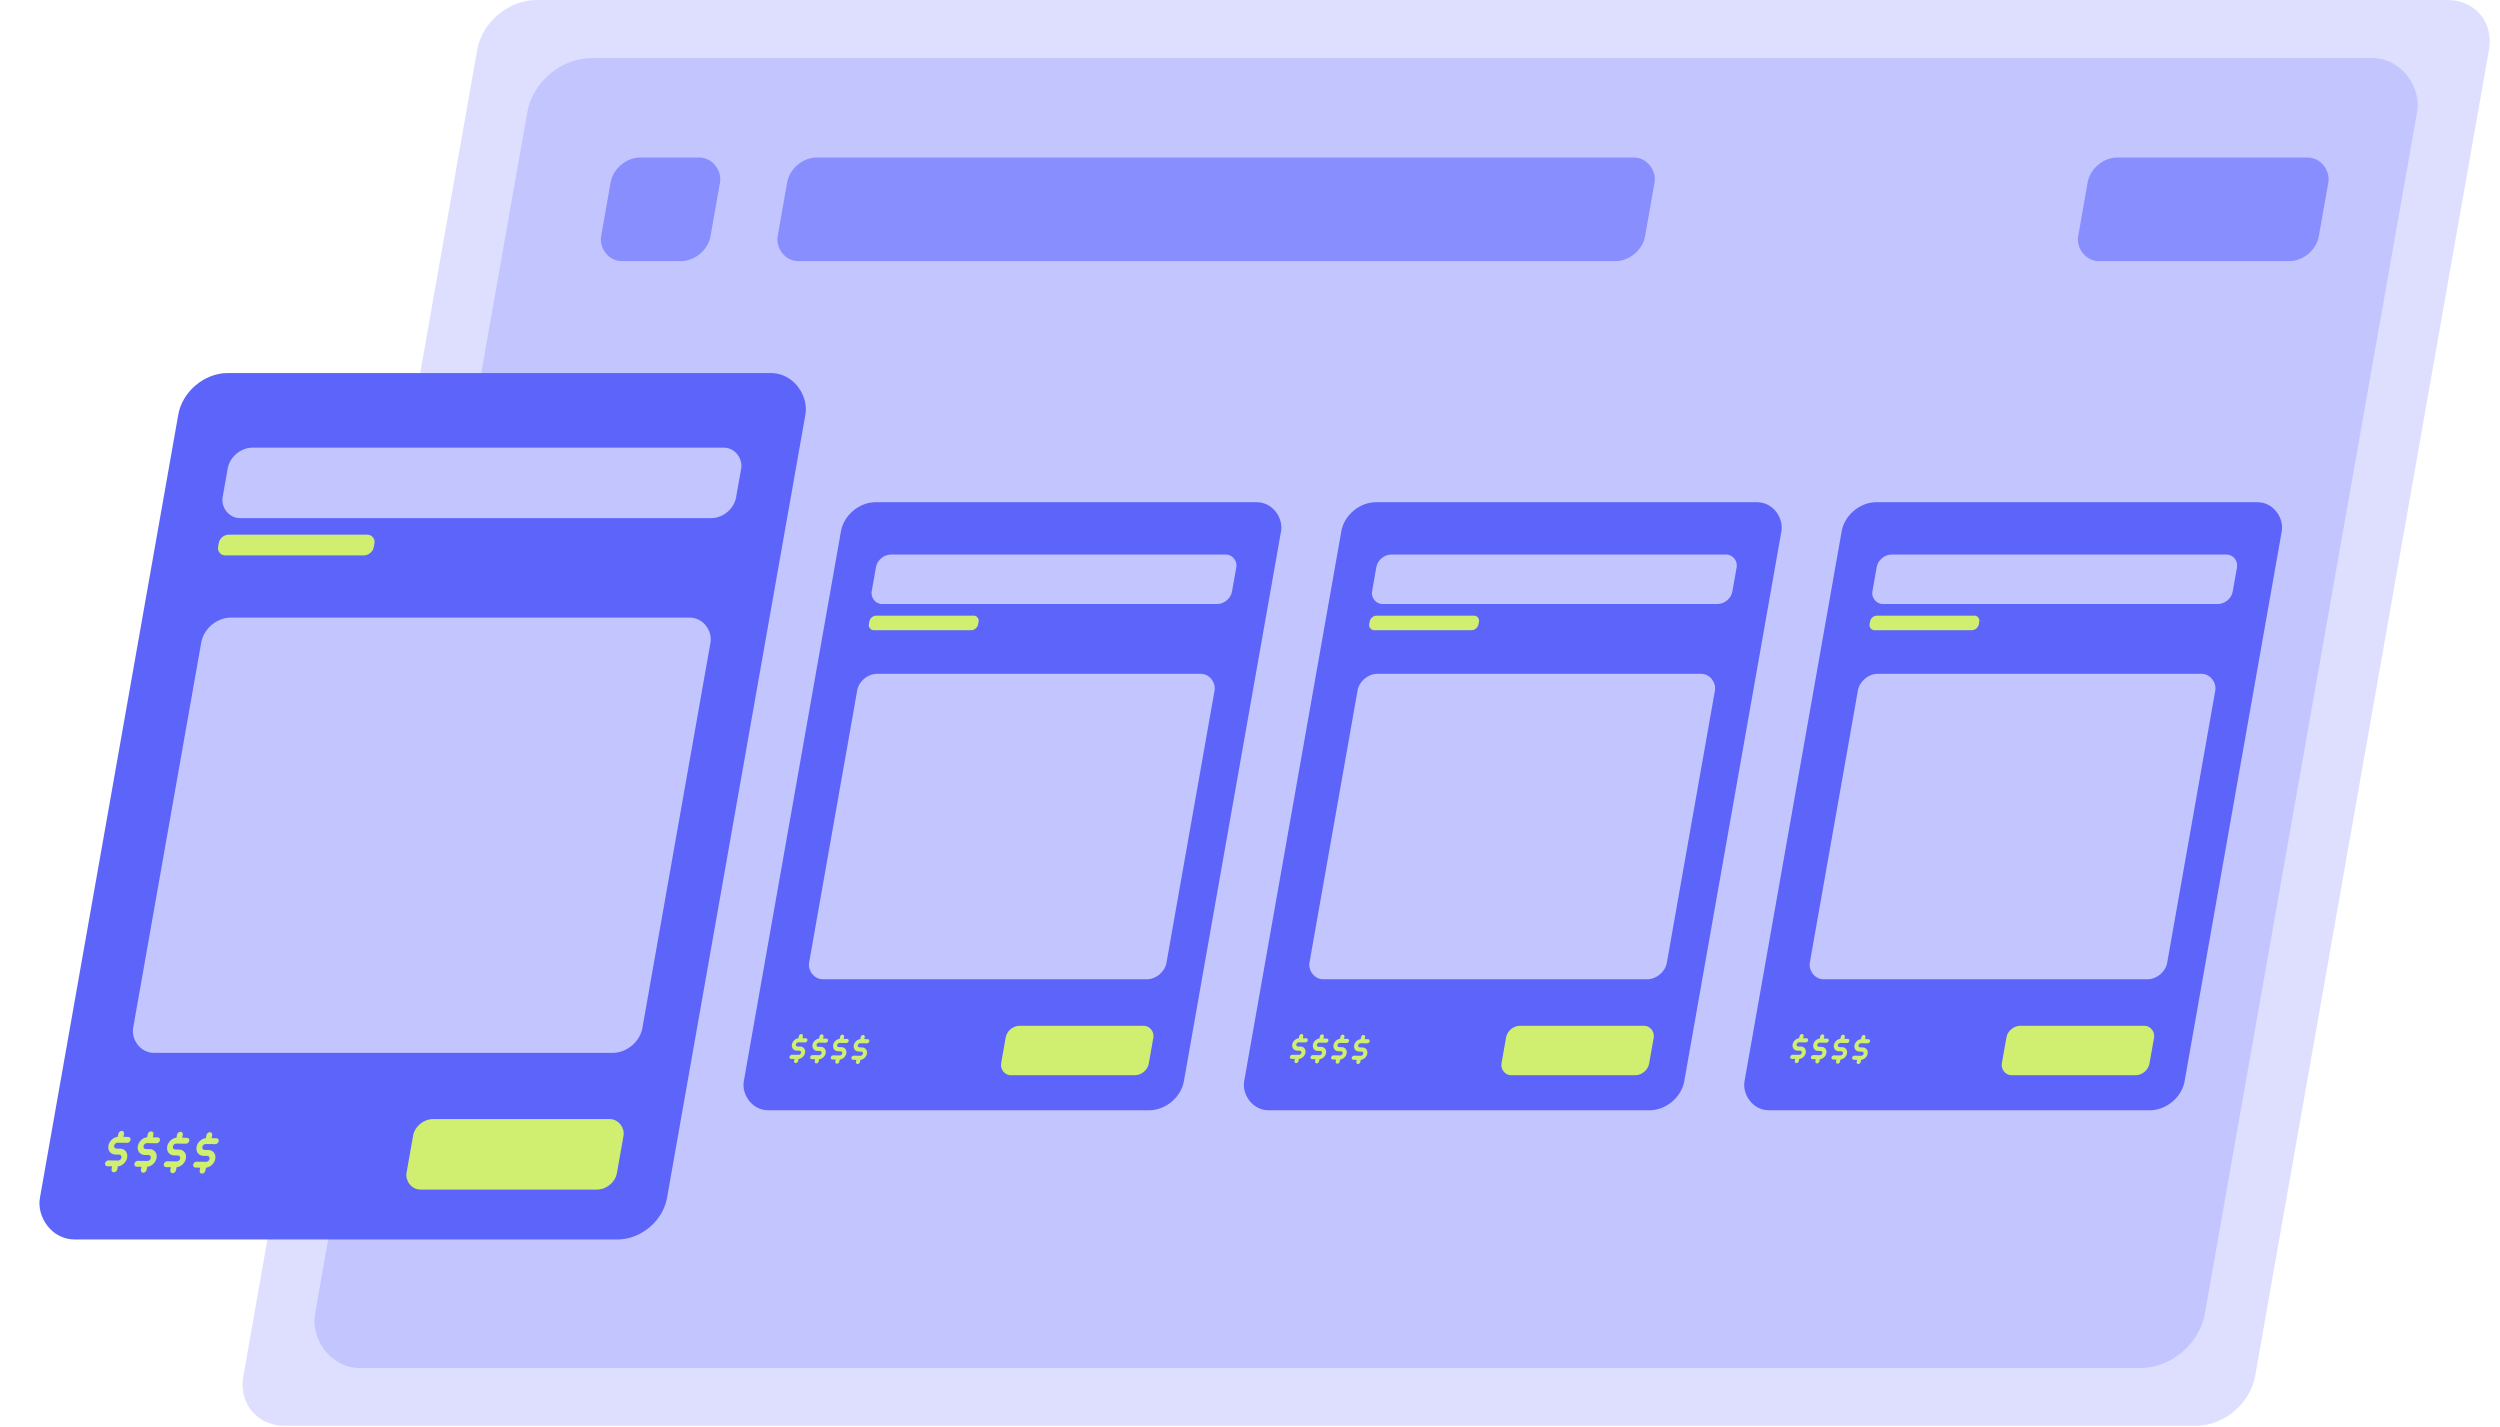 <svg width="594" height="339" viewBox="0 0 594 339" fill="none" xmlns="http://www.w3.org/2000/svg">
<path d="M113.385 11.818C114.536 5.291 120.841 0 127.469 0H581.469C588.096 0 592.536 5.291 591.385 11.818L535.818 326.956C534.667 333.483 528.361 338.774 521.734 338.774H67.734C61.106 338.774 56.667 333.483 57.818 326.956L113.385 11.818Z" fill="#DEDFFF"/>
<rect width="449" height="316" rx="13" transform="matrix(1 0 -0.174 0.985 127.566 13.787)" fill="#C3C5FF"/>
<rect width="25.988" height="25" rx="6" transform="matrix(1 0 -0.174 0.985 146.133 37.423)" fill="#898EFF"/>
<rect width="206.098" height="25" rx="6" transform="matrix(1 0 -0.174 0.985 188.074 37.423)" fill="#898EFF"/>
<rect width="57.182" height="25" rx="6" transform="matrix(1 0 -0.174 0.985 497.074 37.423)" fill="#898EFF"/>
<rect width="149" height="209" rx="10" transform="matrix(1 0 -0.174 0.985 44.105 88.633)" fill="#5D64F9"/>
<rect width="50" height="17" rx="4" transform="matrix(1 0 -0.174 0.985 98.848 265.898)" fill="#D0EE6F"/>
<rect width="121" height="105" rx="6" transform="matrix(1 0 -0.174 0.985 48.859 146.737)" fill="#C3C5FF"/>
<rect width="122" height="17" rx="5" transform="matrix(1 0 -0.174 0.985 54.98 106.359)" fill="#C3C5FF"/>
<rect width="37" height="5" rx="2" transform="matrix(1 0 -0.174 0.985 52.332 127.04)" fill="#D0EE6F"/>
<path fill-rule="evenodd" clip-rule="evenodd" d="M28.931 268.698C29.306 268.704 29.55 269.023 29.476 269.412L29.341 270.115L30.475 270.132C30.85 270.138 31.094 270.457 31.02 270.845C30.945 271.234 30.581 271.544 30.205 271.539L27.939 271.505C27.758 271.503 27.571 271.574 27.418 271.704C27.265 271.834 27.16 272.012 27.124 272.198C27.088 272.385 27.125 272.565 27.228 272.699C27.33 272.833 27.489 272.909 27.669 272.912L28.576 272.925C29.117 272.933 29.593 273.163 29.9 273.565C30.207 273.966 30.319 274.506 30.212 275.065C30.104 275.625 29.787 276.159 29.328 276.549C28.934 276.884 28.465 277.09 27.997 277.136L27.86 277.852C27.785 278.241 27.42 278.551 27.045 278.545C26.669 278.54 26.425 278.22 26.5 277.832L26.634 277.129L25.501 277.112C25.125 277.106 24.881 276.787 24.956 276.399C25.03 276.01 25.395 275.7 25.77 275.705L28.037 275.739C28.217 275.741 28.404 275.67 28.557 275.54C28.71 275.41 28.816 275.232 28.852 275.045C28.887 274.859 28.85 274.679 28.748 274.545C28.645 274.411 28.487 274.335 28.306 274.332L27.4 274.319C26.859 274.311 26.382 274.081 26.076 273.679C25.769 273.278 25.657 272.738 25.764 272.178C25.871 271.619 26.189 271.085 26.647 270.695C27.041 270.36 27.511 270.154 27.979 270.108L28.116 269.392C28.19 269.003 28.555 268.693 28.931 268.698Z" fill="#D0EE6F"/>
<path fill-rule="evenodd" clip-rule="evenodd" d="M35.911 268.801C36.287 268.807 36.531 269.126 36.456 269.515L36.322 270.218L37.455 270.235C37.831 270.241 38.075 270.56 38 270.948C37.926 271.337 37.561 271.647 37.186 271.642L34.919 271.608C34.739 271.606 34.552 271.677 34.399 271.807C34.246 271.937 34.14 272.115 34.104 272.302C34.069 272.488 34.106 272.668 34.208 272.802C34.31 272.936 34.469 273.012 34.65 273.015L35.556 273.028C36.097 273.036 36.574 273.266 36.88 273.668C37.187 274.069 37.299 274.609 37.192 275.169C37.085 275.728 36.767 276.262 36.309 276.652C35.915 276.987 35.445 277.193 34.977 277.239L34.84 277.955C34.766 278.344 34.401 278.654 34.025 278.648C33.65 278.643 33.406 278.324 33.48 277.935L33.615 277.232L32.481 277.215C32.106 277.209 31.862 276.89 31.936 276.502C32.011 276.113 32.375 275.803 32.751 275.808L35.017 275.842C35.198 275.844 35.385 275.773 35.538 275.643C35.691 275.513 35.796 275.335 35.832 275.148C35.868 274.962 35.831 274.782 35.728 274.648C35.626 274.514 35.467 274.438 35.287 274.435L34.38 274.422C33.839 274.414 33.363 274.184 33.056 273.782C32.749 273.381 32.637 272.841 32.744 272.281C32.852 271.722 33.169 271.188 33.628 270.798C34.022 270.463 34.492 270.257 34.959 270.211L35.096 269.495C35.171 269.106 35.536 268.796 35.911 268.801Z" fill="#D0EE6F"/>
<path fill-rule="evenodd" clip-rule="evenodd" d="M42.892 268.905C43.267 268.91 43.511 269.229 43.437 269.618L43.302 270.321L44.435 270.338C44.811 270.344 45.055 270.663 44.981 271.051C44.906 271.44 44.542 271.75 44.166 271.745L41.9 271.711C41.719 271.709 41.532 271.78 41.379 271.91C41.227 272.04 41.121 272.218 41.085 272.405C41.049 272.591 41.087 272.771 41.189 272.905C41.291 273.039 41.45 273.115 41.63 273.118L42.537 273.131C43.078 273.139 43.554 273.369 43.861 273.771C44.168 274.172 44.28 274.712 44.172 275.272C44.065 275.831 43.748 276.365 43.289 276.755C42.895 277.09 42.425 277.296 41.958 277.342L41.82 278.058C41.746 278.447 41.381 278.757 41.006 278.751C40.63 278.746 40.386 278.427 40.461 278.038L40.595 277.335L39.462 277.318C39.086 277.312 38.842 276.993 38.917 276.605C38.991 276.216 39.356 275.906 39.731 275.911L41.998 275.945C42.178 275.947 42.365 275.876 42.518 275.746C42.671 275.616 42.777 275.438 42.813 275.251C42.848 275.065 42.811 274.885 42.709 274.751C42.606 274.617 42.448 274.541 42.267 274.538L41.361 274.525C40.82 274.517 40.343 274.287 40.037 273.885C39.73 273.484 39.618 272.944 39.725 272.384C39.832 271.825 40.15 271.291 40.608 270.901C41.002 270.566 41.472 270.36 41.94 270.314L42.077 269.598C42.151 269.209 42.516 268.899 42.892 268.905Z" fill="#D0EE6F"/>
<path fill-rule="evenodd" clip-rule="evenodd" d="M49.872 269.008C50.248 269.014 50.492 269.333 50.417 269.721L50.283 270.425L51.416 270.442C51.791 270.447 52.036 270.766 51.961 271.155C51.887 271.543 51.522 271.854 51.147 271.848L48.88 271.815C48.7 271.812 48.513 271.884 48.36 272.014C48.207 272.144 48.101 272.322 48.065 272.508C48.03 272.695 48.067 272.875 48.169 273.008C48.272 273.142 48.43 273.219 48.611 273.221L49.517 273.235C50.058 273.243 50.535 273.473 50.841 273.874C51.148 274.276 51.26 274.815 51.153 275.375C51.046 275.935 50.728 276.468 50.27 276.858C49.876 277.193 49.406 277.399 48.938 277.445L48.801 278.162C48.727 278.55 48.362 278.861 47.986 278.855C47.611 278.849 47.367 278.53 47.441 278.142L47.576 277.438L46.442 277.422C46.067 277.416 45.823 277.097 45.897 276.708C45.971 276.32 46.336 276.009 46.712 276.015L48.978 276.048C49.159 276.051 49.346 275.979 49.499 275.849C49.651 275.719 49.757 275.542 49.793 275.355C49.829 275.168 49.791 274.988 49.689 274.855C49.587 274.721 49.428 274.644 49.248 274.642L48.341 274.628C47.8 274.62 47.324 274.39 47.017 273.989C46.71 273.587 46.598 273.048 46.705 272.488C46.812 271.928 47.13 271.395 47.589 271.005C47.983 270.67 48.453 270.464 48.92 270.418L49.057 269.701C49.132 269.313 49.497 269.002 49.872 269.008Z" fill="#D0EE6F"/>
<rect width="104.564" height="146.671" rx="7" transform="matrix(1 0 -0.174 0.985 201.031 119.324)" fill="#5D64F9"/>
<rect width="35.089" height="11.93" rx="2.807" transform="matrix(1 0 -0.174 0.985 239.445 243.724)" fill="#D0EE6F"/>
<rect width="84.915" height="73.686" rx="4" transform="matrix(1 0 -0.174 0.985 204.367 160.1)" fill="#C3C5FF"/>
<rect width="85.616" height="11.93" rx="3" transform="matrix(1 0 -0.174 0.985 208.66 131.764)" fill="#C3C5FF"/>
<rect width="25.966" height="3.509" rx="1.404" transform="matrix(1 0 -0.174 0.985 206.801 146.277)" fill="#D0EE6F"/>
<path fill-rule="evenodd" clip-rule="evenodd" d="M190.382 245.689C190.646 245.693 190.817 245.917 190.765 246.19L190.671 246.684L191.466 246.695C191.729 246.699 191.901 246.923 191.849 247.196C191.796 247.469 191.54 247.687 191.277 247.683L189.686 247.659C189.56 247.657 189.428 247.707 189.321 247.799C189.214 247.89 189.14 248.015 189.115 248.146C189.089 248.277 189.116 248.403 189.187 248.497C189.259 248.591 189.371 248.644 189.497 248.646L190.133 248.656C190.513 248.661 190.847 248.823 191.063 249.104C191.278 249.386 191.357 249.765 191.281 250.158C191.206 250.55 190.983 250.925 190.662 251.199C190.385 251.434 190.055 251.578 189.727 251.61L189.631 252.113C189.579 252.386 189.323 252.604 189.059 252.6C188.795 252.596 188.624 252.372 188.676 252.099L188.771 251.606L187.976 251.594C187.712 251.59 187.541 251.366 187.593 251.093C187.645 250.821 187.901 250.603 188.165 250.607L189.755 250.63C189.882 250.632 190.013 250.582 190.12 250.491C190.228 250.399 190.302 250.274 190.327 250.144C190.352 250.013 190.326 249.886 190.254 249.792C190.182 249.699 190.071 249.645 189.944 249.643L189.308 249.633C188.928 249.628 188.594 249.466 188.379 249.185C188.164 248.903 188.085 248.524 188.16 248.132C188.235 247.739 188.458 247.364 188.78 247.091C189.056 246.855 189.386 246.711 189.714 246.679L189.811 246.176C189.863 245.903 190.119 245.686 190.382 245.689Z" fill="#D0EE6F"/>
<path fill-rule="evenodd" clip-rule="evenodd" d="M195.281 245.762C195.544 245.766 195.716 245.99 195.664 246.262L195.569 246.756L196.364 246.768C196.628 246.772 196.799 246.996 196.747 247.268C196.695 247.541 196.439 247.759 196.175 247.755L194.585 247.731C194.458 247.73 194.327 247.78 194.22 247.871C194.112 247.962 194.038 248.087 194.013 248.218C193.988 248.349 194.014 248.475 194.086 248.569C194.158 248.663 194.269 248.717 194.396 248.719L195.032 248.728C195.412 248.734 195.746 248.895 195.961 249.177C196.176 249.458 196.255 249.837 196.18 250.23C196.105 250.623 195.882 250.997 195.56 251.271C195.284 251.506 194.954 251.65 194.625 251.683L194.529 252.185C194.477 252.458 194.221 252.676 193.957 252.672C193.694 252.668 193.523 252.444 193.575 252.171L193.669 251.678L192.874 251.666C192.61 251.662 192.439 251.438 192.491 251.165C192.544 250.893 192.8 250.675 193.063 250.679L194.654 250.702C194.78 250.704 194.912 250.654 195.019 250.563C195.126 250.472 195.2 250.347 195.225 250.216C195.25 250.085 195.224 249.959 195.153 249.865C195.081 249.771 194.969 249.717 194.843 249.715L194.207 249.706C193.827 249.7 193.493 249.539 193.277 249.257C193.062 248.975 192.983 248.597 193.059 248.204C193.134 247.811 193.357 247.437 193.678 247.163C193.955 246.928 194.285 246.783 194.613 246.751L194.709 246.248C194.761 245.976 195.017 245.758 195.281 245.762Z" fill="#D0EE6F"/>
<path fill-rule="evenodd" clip-rule="evenodd" d="M200.179 245.834C200.443 245.838 200.614 246.062 200.562 246.335L200.467 246.828L201.263 246.84C201.526 246.844 201.698 247.068 201.645 247.341C201.593 247.613 201.337 247.831 201.074 247.827L199.483 247.804C199.357 247.802 199.225 247.852 199.118 247.943C199.011 248.034 198.936 248.159 198.911 248.29C198.886 248.421 198.913 248.547 198.984 248.641C199.056 248.735 199.167 248.789 199.294 248.791L199.93 248.8C200.31 248.806 200.644 248.967 200.859 249.249C201.075 249.531 201.153 249.909 201.078 250.302C201.003 250.695 200.78 251.069 200.458 251.343C200.182 251.578 199.852 251.723 199.524 251.755L199.428 252.258C199.375 252.53 199.119 252.748 198.856 252.744C198.592 252.74 198.421 252.516 198.473 252.244L198.568 251.75L197.772 251.738C197.509 251.734 197.338 251.51 197.39 251.238C197.442 250.965 197.698 250.747 197.962 250.751L199.552 250.775C199.679 250.776 199.81 250.726 199.917 250.635C200.024 250.544 200.099 250.419 200.124 250.288C200.149 250.157 200.123 250.031 200.051 249.937C199.979 249.843 199.868 249.789 199.741 249.787L199.105 249.778C198.725 249.772 198.391 249.611 198.176 249.329C197.96 249.048 197.882 248.669 197.957 248.276C198.032 247.883 198.255 247.509 198.577 247.235C198.853 247 199.183 246.856 199.511 246.823L199.608 246.321C199.66 246.048 199.916 245.83 200.179 245.834Z" fill="#D0EE6F"/>
<path fill-rule="evenodd" clip-rule="evenodd" d="M205.082 245.906C205.345 245.91 205.517 246.134 205.464 246.407L205.37 246.9L206.165 246.912C206.429 246.916 206.6 247.14 206.548 247.413C206.496 247.685 206.24 247.903 205.976 247.899L204.385 247.876C204.259 247.874 204.128 247.924 204.02 248.015C203.913 248.107 203.839 248.232 203.814 248.362C203.789 248.493 203.815 248.62 203.887 248.714C203.958 248.807 204.07 248.861 204.196 248.863L204.833 248.873C205.212 248.878 205.547 249.04 205.762 249.321C205.977 249.603 206.056 249.982 205.981 250.374C205.905 250.767 205.682 251.142 205.361 251.415C205.084 251.651 204.754 251.795 204.426 251.827L204.33 252.33C204.278 252.603 204.022 252.82 203.758 252.817C203.495 252.813 203.323 252.589 203.376 252.316L203.47 251.822L202.675 251.811C202.411 251.807 202.24 251.583 202.292 251.31C202.344 251.037 202.6 250.819 202.864 250.823L204.454 250.847C204.581 250.849 204.712 250.799 204.82 250.707C204.927 250.616 205.001 250.491 205.026 250.36C205.051 250.229 205.025 250.103 204.953 250.009C204.882 249.915 204.77 249.862 204.644 249.86L204.007 249.85C203.628 249.845 203.293 249.683 203.078 249.402C202.863 249.12 202.784 248.741 202.859 248.348C202.935 247.956 203.158 247.581 203.479 247.307C203.756 247.072 204.085 246.928 204.414 246.896L204.51 246.393C204.562 246.12 204.818 245.902 205.082 245.906Z" fill="#D0EE6F"/>
<rect width="104.564" height="146.671" rx="7" transform="matrix(1 0 -0.174 0.985 319.918 119.324)" fill="#5D64F9"/>
<rect width="35.089" height="11.93" rx="2.807" transform="matrix(1 0 -0.174 0.985 358.332 243.724)" fill="#D0EE6F"/>
<rect width="84.915" height="73.686" rx="4" transform="matrix(1 0 -0.174 0.985 323.254 160.1)" fill="#C3C5FF"/>
<rect width="85.616" height="11.93" rx="3" transform="matrix(1 0 -0.174 0.985 327.547 131.764)" fill="#C3C5FF"/>
<rect width="25.966" height="3.509" rx="1.404" transform="matrix(1 0 -0.174 0.985 325.688 146.277)" fill="#D0EE6F"/>
<path fill-rule="evenodd" clip-rule="evenodd" d="M309.269 245.689C309.533 245.693 309.704 245.917 309.652 246.19L309.557 246.684L310.353 246.695C310.616 246.699 310.787 246.923 310.735 247.196C310.683 247.469 310.427 247.687 310.164 247.683L308.573 247.659C308.446 247.657 308.315 247.707 308.208 247.799C308.101 247.89 308.026 248.015 308.001 248.146C307.976 248.277 308.002 248.403 308.074 248.497C308.146 248.591 308.257 248.644 308.384 248.646L309.02 248.656C309.4 248.661 309.734 248.823 309.949 249.104C310.165 249.386 310.243 249.765 310.168 250.158C310.093 250.55 309.87 250.925 309.548 251.199C309.272 251.434 308.942 251.578 308.614 251.61L308.517 252.113C308.465 252.386 308.209 252.604 307.946 252.6C307.682 252.596 307.511 252.372 307.563 252.099L307.658 251.606L306.862 251.594C306.599 251.59 306.427 251.366 306.48 251.093C306.532 250.821 306.788 250.603 307.051 250.607L308.642 250.63C308.769 250.632 308.9 250.582 309.007 250.491C309.114 250.399 309.189 250.274 309.214 250.144C309.239 250.013 309.213 249.886 309.141 249.792C309.069 249.699 308.958 249.645 308.831 249.643L308.195 249.633C307.815 249.628 307.481 249.466 307.266 249.185C307.05 248.903 306.972 248.524 307.047 248.132C307.122 247.739 307.345 247.364 307.667 247.091C307.943 246.855 308.273 246.711 308.601 246.679L308.697 246.176C308.75 245.903 309.006 245.686 309.269 245.689Z" fill="#D0EE6F"/>
<path fill-rule="evenodd" clip-rule="evenodd" d="M314.168 245.762C314.431 245.766 314.603 245.99 314.55 246.262L314.456 246.756L315.251 246.768C315.515 246.772 315.686 246.996 315.634 247.268C315.582 247.541 315.326 247.759 315.062 247.755L313.471 247.731C313.345 247.73 313.213 247.78 313.106 247.871C312.999 247.962 312.925 248.087 312.9 248.218C312.875 248.349 312.901 248.475 312.973 248.569C313.044 248.663 313.156 248.717 313.282 248.719L313.919 248.728C314.298 248.734 314.632 248.895 314.848 249.177C315.063 249.458 315.142 249.837 315.067 250.23C314.991 250.623 314.768 250.997 314.447 251.271C314.17 251.506 313.84 251.65 313.512 251.683L313.416 252.185C313.364 252.458 313.108 252.676 312.844 252.672C312.581 252.668 312.409 252.444 312.462 252.171L312.556 251.678L311.761 251.666C311.497 251.662 311.326 251.438 311.378 251.165C311.43 250.893 311.686 250.675 311.95 250.679L313.54 250.702C313.667 250.704 313.798 250.654 313.906 250.563C314.013 250.472 314.087 250.347 314.112 250.216C314.137 250.085 314.111 249.959 314.039 249.865C313.967 249.771 313.856 249.717 313.729 249.715L313.093 249.706C312.714 249.7 312.379 249.539 312.164 249.257C311.949 248.975 311.87 248.597 311.945 248.204C312.021 247.811 312.243 247.437 312.565 247.163C312.842 246.928 313.171 246.783 313.5 246.751L313.596 246.248C313.648 245.976 313.904 245.758 314.168 245.762Z" fill="#D0EE6F"/>
<path fill-rule="evenodd" clip-rule="evenodd" d="M319.066 245.834C319.33 245.838 319.501 246.062 319.449 246.335L319.354 246.828L320.15 246.84C320.413 246.844 320.584 247.068 320.532 247.341C320.48 247.613 320.224 247.831 319.96 247.827L318.37 247.804C318.243 247.802 318.112 247.852 318.005 247.943C317.897 248.034 317.823 248.159 317.798 248.29C317.773 248.421 317.799 248.547 317.871 248.641C317.943 248.735 318.054 248.789 318.181 248.791L318.817 248.8C319.197 248.806 319.531 248.967 319.746 249.249C319.961 249.531 320.04 249.909 319.965 250.302C319.89 250.695 319.667 251.069 319.345 251.343C319.069 251.578 318.739 251.723 318.411 251.755L318.314 252.258C318.262 252.53 318.006 252.748 317.743 252.744C317.479 252.74 317.308 252.516 317.36 252.244L317.454 251.75L316.659 251.738C316.396 251.734 316.224 251.51 316.277 251.238C316.329 250.965 316.585 250.747 316.848 250.751L318.439 250.775C318.565 250.776 318.697 250.726 318.804 250.635C318.911 250.544 318.986 250.419 319.011 250.288C319.036 250.157 319.009 250.031 318.938 249.937C318.866 249.843 318.754 249.789 318.628 249.787L317.992 249.778C317.612 249.772 317.278 249.611 317.062 249.329C316.847 249.048 316.769 248.669 316.844 248.276C316.919 247.883 317.142 247.509 317.464 247.235C317.74 247 318.07 246.856 318.398 246.823L318.494 246.321C318.547 246.048 318.803 245.83 319.066 245.834Z" fill="#D0EE6F"/>
<path fill-rule="evenodd" clip-rule="evenodd" d="M323.968 245.906C324.232 245.91 324.403 246.134 324.351 246.407L324.257 246.9L325.052 246.912C325.315 246.916 325.487 247.14 325.435 247.413C325.382 247.685 325.126 247.903 324.863 247.899L323.272 247.876C323.146 247.874 323.014 247.924 322.907 248.015C322.8 248.107 322.726 248.232 322.7 248.362C322.675 248.493 322.702 248.62 322.773 248.714C322.845 248.807 322.957 248.861 323.083 248.863L323.719 248.873C324.099 248.878 324.433 249.04 324.649 249.321C324.864 249.603 324.943 249.982 324.867 250.374C324.792 250.767 324.569 251.142 324.247 251.415C323.971 251.651 323.641 251.795 323.313 251.827L323.217 252.33C323.164 252.603 322.908 252.82 322.645 252.817C322.381 252.813 322.21 252.589 322.262 252.316L322.357 251.822L321.562 251.811C321.298 251.807 321.127 251.583 321.179 251.31C321.231 251.037 321.487 250.819 321.751 250.823L323.341 250.847C323.468 250.849 323.599 250.799 323.706 250.707C323.814 250.616 323.888 250.491 323.913 250.36C323.938 250.229 323.912 250.103 323.84 250.009C323.768 249.915 323.657 249.862 323.53 249.86L322.894 249.85C322.514 249.845 322.18 249.683 321.965 249.402C321.75 249.12 321.671 248.741 321.746 248.348C321.821 247.956 322.044 247.581 322.366 247.307C322.642 247.072 322.972 246.928 323.3 246.896L323.397 246.393C323.449 246.12 323.705 245.902 323.968 245.906Z" fill="#D0EE6F"/>
<rect width="104.564" height="146.671" rx="7" transform="matrix(1 0 -0.174 0.985 438.801 119.324)" fill="#5D64F9"/>
<rect width="35.089" height="11.93" rx="2.807" transform="matrix(1 0 -0.174 0.985 477.215 243.724)" fill="#D0EE6F"/>
<rect width="84.915" height="73.686" rx="4" transform="matrix(1 0 -0.174 0.985 442.137 160.1)" fill="#C3C5FF"/>
<rect width="85.616" height="11.93" rx="3" transform="matrix(1 0 -0.174 0.985 446.43 131.764)" fill="#C3C5FF"/>
<rect width="25.966" height="3.509" rx="1.404" transform="matrix(1 0 -0.174 0.985 444.57 146.277)" fill="#D0EE6F"/>
<path fill-rule="evenodd" clip-rule="evenodd" d="M428.152 245.689C428.416 245.693 428.587 245.917 428.535 246.19L428.44 246.684L429.235 246.695C429.499 246.699 429.67 246.923 429.618 247.196C429.566 247.469 429.31 247.687 429.046 247.683L427.456 247.659C427.329 247.657 427.198 247.707 427.091 247.799C426.983 247.89 426.909 248.015 426.884 248.146C426.859 248.277 426.885 248.403 426.957 248.497C427.029 248.591 427.14 248.644 427.267 248.646L427.903 248.656C428.283 248.661 428.617 248.823 428.832 249.104C429.047 249.386 429.126 249.765 429.051 250.158C428.976 250.55 428.753 250.925 428.431 251.199C428.155 251.434 427.825 251.578 427.497 251.61L427.4 252.113C427.348 252.386 427.092 252.604 426.829 252.6C426.565 252.596 426.394 252.372 426.446 252.099L426.54 251.606L425.745 251.594C425.482 251.59 425.31 251.366 425.362 251.093C425.415 250.821 425.671 250.603 425.934 250.607L427.525 250.63C427.651 250.632 427.783 250.582 427.89 250.491C427.997 250.399 428.071 250.274 428.097 250.144C428.122 250.013 428.095 249.886 428.024 249.792C427.952 249.699 427.84 249.645 427.714 249.643L427.078 249.633C426.698 249.628 426.364 249.466 426.148 249.185C425.933 248.903 425.854 248.524 425.93 248.132C426.005 247.739 426.228 247.364 426.55 247.091C426.826 246.855 427.156 246.711 427.484 246.679L427.58 246.176C427.633 245.903 427.888 245.686 428.152 245.689Z" fill="#D0EE6F"/>
<path fill-rule="evenodd" clip-rule="evenodd" d="M433.05 245.762C433.314 245.766 433.485 245.99 433.433 246.262L433.339 246.756L434.134 246.768C434.397 246.772 434.569 246.996 434.517 247.268C434.464 247.541 434.208 247.759 433.945 247.755L432.354 247.731C432.228 247.73 432.096 247.78 431.989 247.871C431.882 247.962 431.808 248.087 431.782 248.218C431.757 248.349 431.784 248.475 431.855 248.569C431.927 248.663 432.039 248.717 432.165 248.719L432.801 248.728C433.181 248.734 433.515 248.895 433.731 249.177C433.946 249.458 434.025 249.837 433.949 250.23C433.874 250.623 433.651 250.997 433.329 251.271C433.053 251.506 432.723 251.65 432.395 251.683L432.299 252.185C432.246 252.458 431.991 252.676 431.727 252.672C431.463 252.668 431.292 252.444 431.344 252.171L431.439 251.678L430.644 251.666C430.38 251.662 430.209 251.438 430.261 251.165C430.313 250.893 430.569 250.675 430.833 250.679L432.423 250.702C432.55 250.704 432.681 250.654 432.788 250.563C432.896 250.472 432.97 250.347 432.995 250.216C433.02 250.085 432.994 249.959 432.922 249.865C432.85 249.771 432.739 249.717 432.612 249.715L431.976 249.706C431.596 249.7 431.262 249.539 431.047 249.257C430.832 248.975 430.753 248.597 430.828 248.204C430.903 247.811 431.126 247.437 431.448 247.163C431.724 246.928 432.054 246.783 432.382 246.751L432.479 246.248C432.531 245.976 432.787 245.758 433.05 245.762Z" fill="#D0EE6F"/>
<path fill-rule="evenodd" clip-rule="evenodd" d="M437.949 245.834C438.212 245.838 438.384 246.062 438.332 246.335L438.237 246.828L439.032 246.84C439.296 246.844 439.467 247.068 439.415 247.341C439.363 247.613 439.107 247.831 438.843 247.827L437.253 247.804C437.126 247.802 436.995 247.852 436.888 247.943C436.78 248.034 436.706 248.159 436.681 248.29C436.656 248.421 436.682 248.547 436.754 248.641C436.826 248.735 436.937 248.789 437.064 248.791L437.7 248.8C438.079 248.806 438.414 248.967 438.629 249.249C438.844 249.531 438.923 249.909 438.848 250.302C438.773 250.695 438.55 251.069 438.228 251.343C437.952 251.578 437.622 251.723 437.293 251.755L437.197 252.258C437.145 252.53 436.889 252.748 436.625 252.744C436.362 252.74 436.191 252.516 436.243 252.244L436.337 251.75L435.542 251.738C435.278 251.734 435.107 251.51 435.159 251.238C435.212 250.965 435.468 250.747 435.731 250.751L437.322 250.775C437.448 250.776 437.58 250.726 437.687 250.635C437.794 250.544 437.868 250.419 437.893 250.288C437.918 250.157 437.892 250.031 437.82 249.937C437.749 249.843 437.637 249.789 437.511 249.787L436.874 249.778C436.495 249.772 436.161 249.611 435.945 249.329C435.73 249.048 435.651 248.669 435.727 248.276C435.802 247.883 436.025 247.509 436.346 247.235C436.623 247 436.953 246.856 437.281 246.823L437.377 246.321C437.429 246.048 437.685 245.83 437.949 245.834Z" fill="#D0EE6F"/>
<path fill-rule="evenodd" clip-rule="evenodd" d="M442.851 245.907C443.115 245.911 443.286 246.135 443.234 246.407L443.139 246.901L443.935 246.913C444.198 246.917 444.37 247.141 444.317 247.413C444.265 247.686 444.009 247.904 443.746 247.9L442.155 247.876C442.028 247.875 441.897 247.925 441.79 248.016C441.683 248.107 441.608 248.232 441.583 248.363C441.558 248.494 441.584 248.62 441.656 248.714C441.728 248.808 441.839 248.862 441.966 248.864L442.602 248.873C442.982 248.879 443.316 249.04 443.531 249.322C443.747 249.603 443.825 249.982 443.75 250.375C443.675 250.768 443.452 251.142 443.13 251.416C442.854 251.651 442.524 251.795 442.196 251.828L442.099 252.331C442.047 252.603 441.791 252.821 441.528 252.817C441.264 252.813 441.093 252.589 441.145 252.316L441.24 251.823L440.444 251.811C440.181 251.807 440.009 251.583 440.062 251.31C440.114 251.038 440.37 250.82 440.633 250.824L442.224 250.847C442.351 250.849 442.482 250.799 442.589 250.708C442.696 250.617 442.771 250.492 442.796 250.361C442.821 250.23 442.795 250.104 442.723 250.01C442.651 249.916 442.54 249.862 442.413 249.86L441.777 249.851C441.397 249.845 441.063 249.684 440.848 249.402C440.632 249.12 440.554 248.742 440.629 248.349C440.704 247.956 440.927 247.582 441.249 247.308C441.525 247.073 441.855 246.928 442.183 246.896L442.28 246.393C442.332 246.121 442.588 245.903 442.851 245.907Z" fill="#D0EE6F"/>
</svg>
